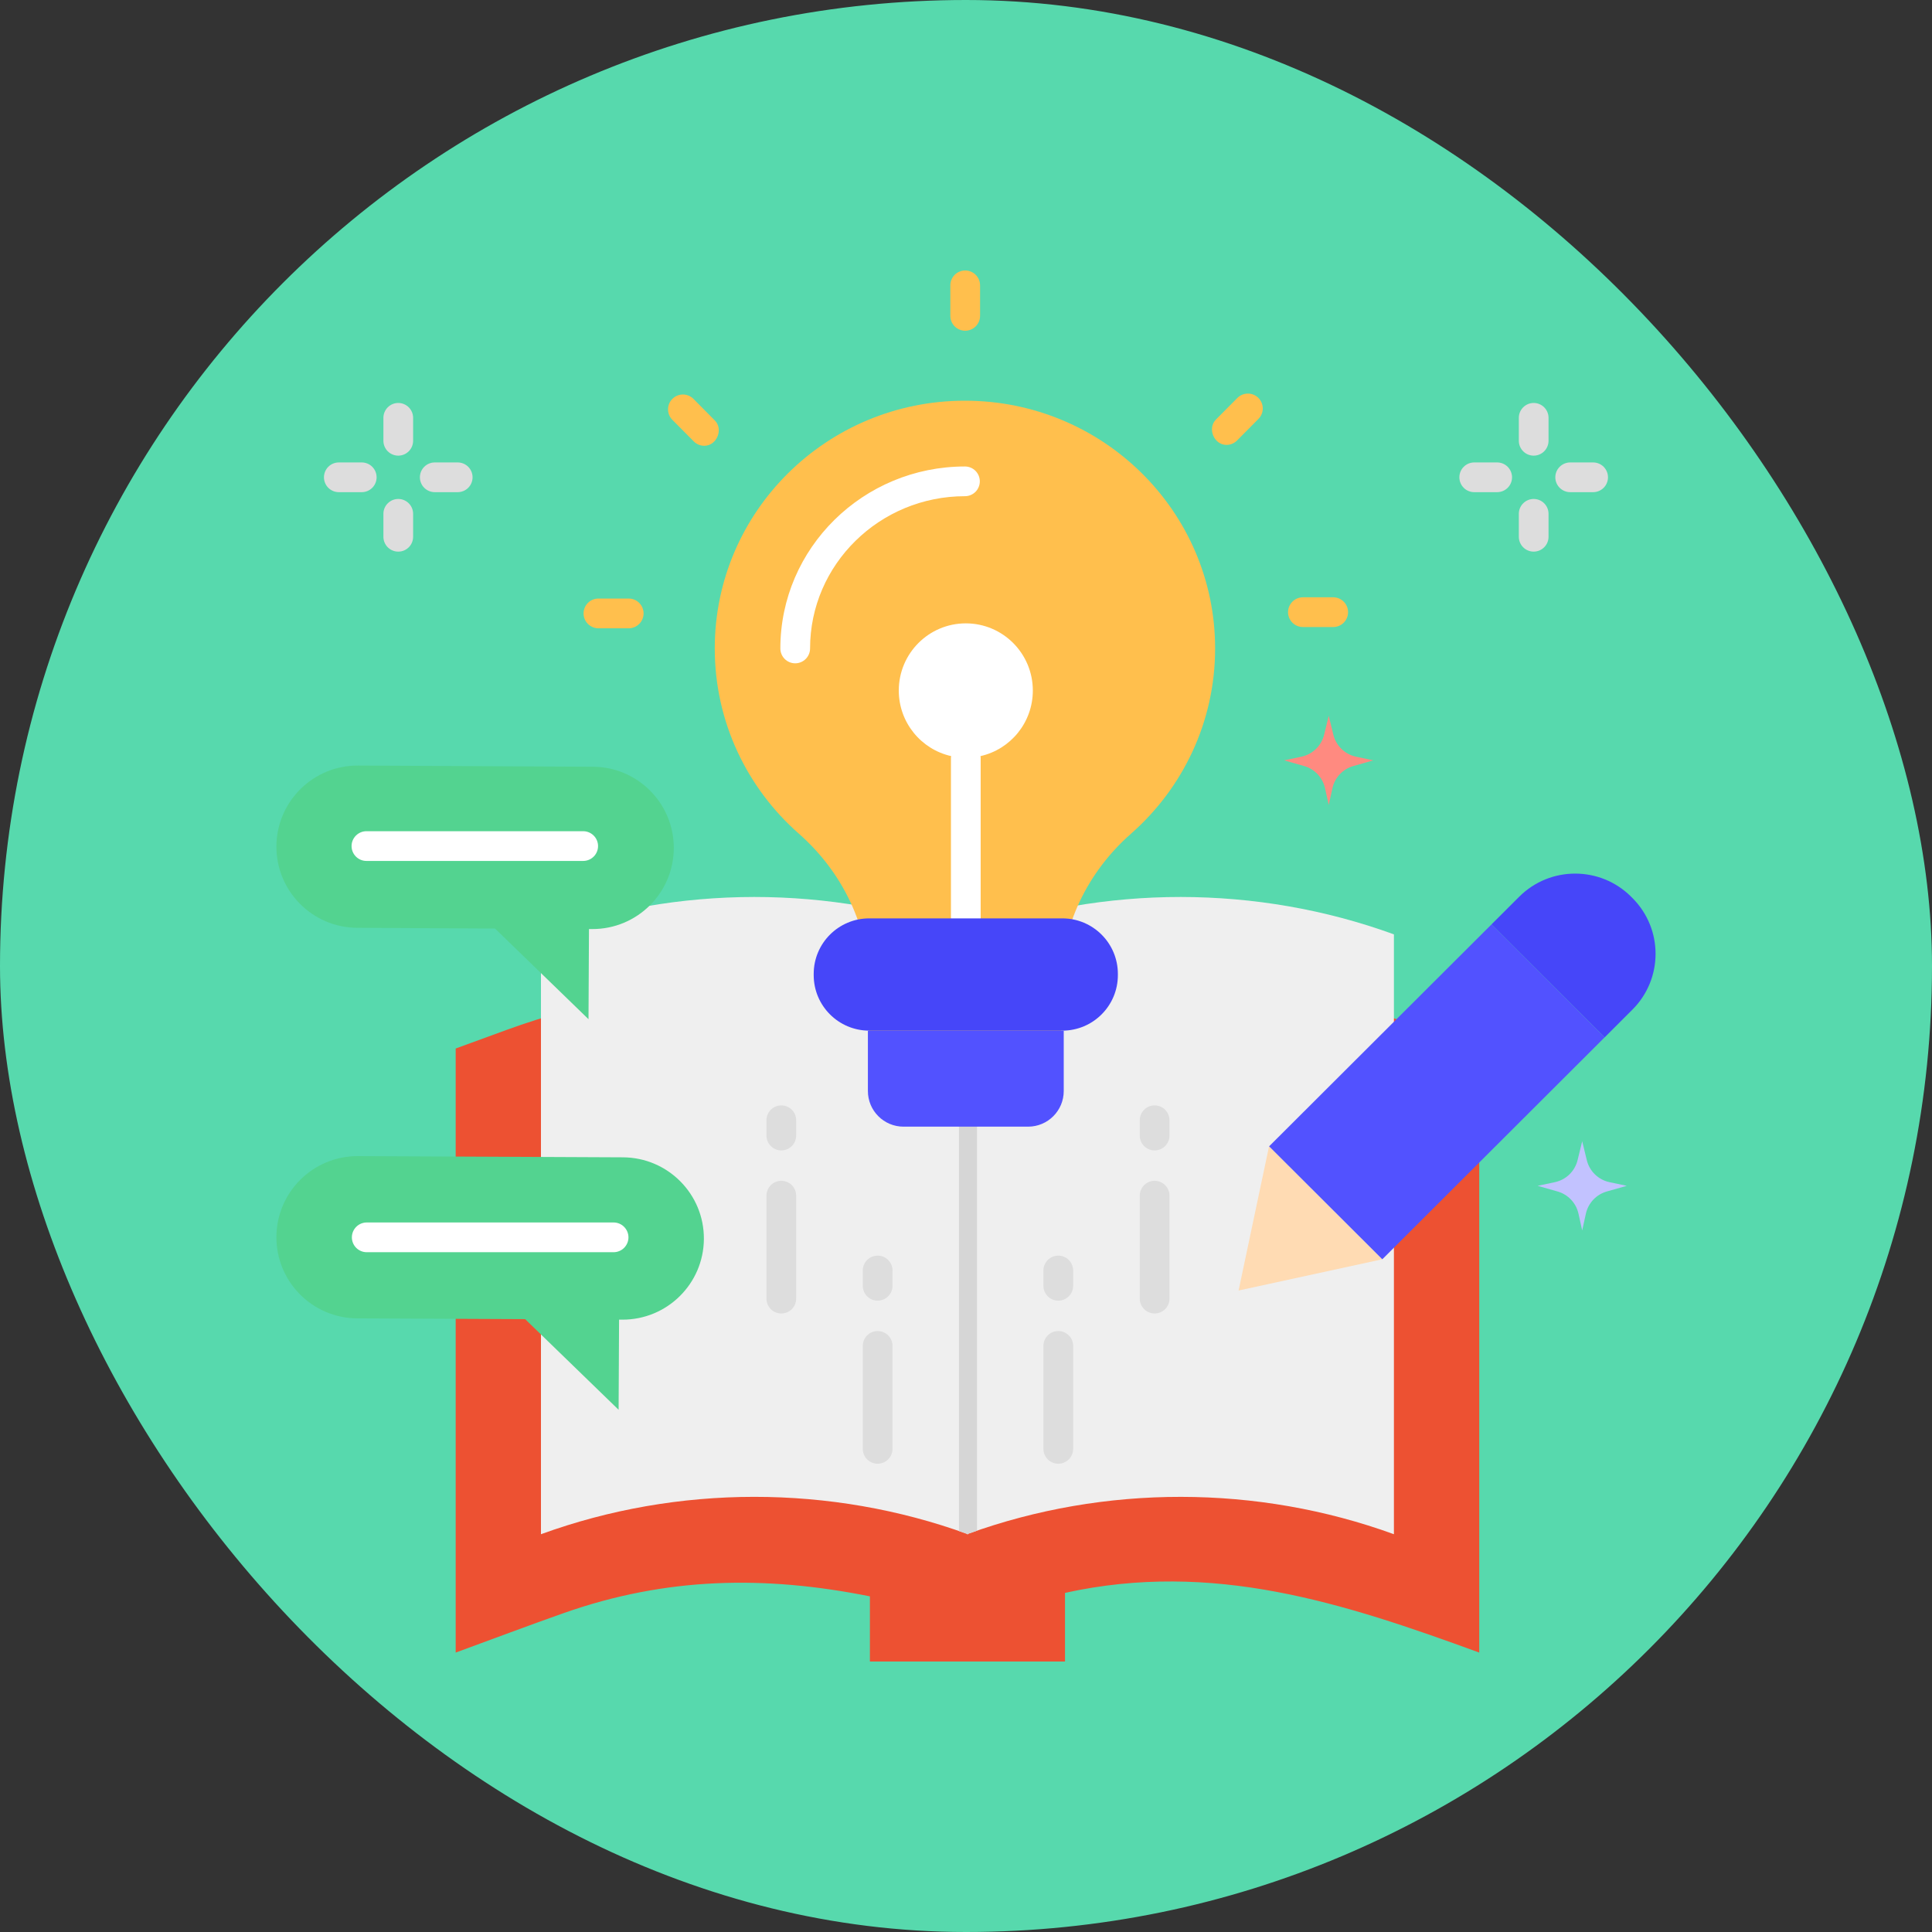 <svg width="100" height="100" viewBox="0 0 100 100" fill="none" xmlns="http://www.w3.org/2000/svg">
<rect x="0" y="0" width="100" height="100" fill="#333333" stroke="none"/>
<rect width="100" height="100" rx="50" fill="#57D9AD"/>
<g clip-path="url(#clip0_314_45)">
<path d="M73.934 53.309C69.884 51.829 65.617 51.078 61.251 51.078C57.424 51.078 53.672 51.655 50.075 52.795C46.479 51.655 42.727 51.078 38.9 51.078C34.534 51.078 30.267 51.829 26.217 53.309L23.586 54.271V85.537C25.45 84.856 27.307 84.153 29.178 83.493C34.47 81.628 39.575 81.535 45.026 82.627V86H55.125V82.447C62.78 80.763 69.505 82.957 76.565 85.537V54.271L73.934 53.309Z" fill="#ED5132"/>
<path d="M50.075 48.352C42.993 45.783 35.079 45.786 28 48.362V79.411C35.079 76.835 42.993 76.832 50.075 79.401C50.065 79.404 50.055 79.407 50.045 79.411H50.104V79.391C57.178 76.833 65.08 76.839 72.149 79.411V48.362C65.07 45.786 57.156 45.783 50.075 48.352Z" fill="#EFEFEF"/>
<path d="M50.075 48.351C49.929 48.298 49.782 48.248 49.635 48.197V79.246C49.782 79.297 49.928 79.347 50.075 79.4C50.065 79.403 50.055 79.406 50.045 79.41H50.104V79.39C50.259 79.334 50.414 79.281 50.57 79.227V48.178C50.404 48.235 50.239 48.292 50.075 48.351Z" fill="#D6D6D6"/>
<path d="M45.427 75.762C45.223 75.762 45.028 75.681 44.883 75.537C44.739 75.393 44.658 75.197 44.658 74.993V69.663C44.658 69.459 44.739 69.263 44.883 69.119C45.028 68.975 45.223 68.894 45.427 68.894C45.631 68.894 45.827 68.975 45.971 69.119C46.116 69.263 46.197 69.459 46.197 69.663V74.993C46.197 75.197 46.116 75.393 45.971 75.537C45.827 75.681 45.631 75.762 45.427 75.762ZM45.427 67.322C45.223 67.322 45.028 67.241 44.883 67.097C44.739 66.952 44.658 66.757 44.658 66.553V65.76C44.658 65.556 44.739 65.361 44.883 65.216C45.028 65.072 45.223 64.991 45.427 64.991C45.631 64.991 45.827 65.072 45.971 65.216C46.116 65.361 46.197 65.556 46.197 65.76V66.553C46.197 66.757 46.116 66.952 45.971 67.097C45.827 67.241 45.631 67.322 45.427 67.322ZM54.777 75.762C54.573 75.762 54.377 75.681 54.233 75.537C54.089 75.393 54.007 75.197 54.007 74.993V69.663C54.007 69.459 54.089 69.263 54.233 69.119C54.377 68.975 54.573 68.894 54.777 68.894C54.981 68.894 55.176 68.975 55.321 69.119C55.465 69.263 55.546 69.459 55.546 69.663V74.993C55.546 75.197 55.465 75.393 55.321 75.537C55.176 75.681 54.981 75.762 54.777 75.762ZM54.777 67.322C54.573 67.322 54.377 67.241 54.233 67.097C54.089 66.952 54.007 66.757 54.007 66.553V65.76C54.007 65.556 54.089 65.361 54.233 65.216C54.377 65.072 54.573 64.991 54.777 64.991C54.981 64.991 55.176 65.072 55.321 65.216C55.465 65.361 55.546 65.556 55.546 65.76V66.553C55.546 66.757 55.465 66.952 55.321 67.097C55.176 67.241 54.981 67.322 54.777 67.322ZM59.763 67.986C59.559 67.986 59.363 67.905 59.219 67.761C59.075 67.617 58.994 67.421 58.994 67.217V61.887C58.994 61.683 59.075 61.487 59.219 61.343C59.363 61.199 59.559 61.118 59.763 61.118C59.967 61.118 60.163 61.199 60.307 61.343C60.451 61.487 60.532 61.683 60.532 61.887V67.217C60.532 67.421 60.451 67.617 60.307 67.761C60.163 67.905 59.967 67.986 59.763 67.986ZM59.763 59.546C59.559 59.546 59.363 59.465 59.219 59.32C59.075 59.176 58.994 58.98 58.994 58.776V57.984C58.994 57.78 59.075 57.584 59.219 57.44C59.363 57.296 59.559 57.215 59.763 57.215C59.967 57.215 60.163 57.296 60.307 57.44C60.451 57.584 60.532 57.78 60.532 57.984V58.776C60.532 58.98 60.451 59.176 60.307 59.32C60.163 59.465 59.967 59.546 59.763 59.546ZM40.441 67.986C40.237 67.986 40.041 67.905 39.897 67.761C39.753 67.617 39.672 67.421 39.672 67.217V61.887C39.672 61.683 39.753 61.487 39.897 61.343C40.041 61.199 40.237 61.118 40.441 61.118C40.645 61.118 40.841 61.199 40.985 61.343C41.129 61.487 41.21 61.683 41.21 61.887V67.217C41.21 67.421 41.129 67.617 40.985 67.761C40.841 67.905 40.645 67.986 40.441 67.986ZM40.441 59.546C40.237 59.546 40.041 59.465 39.897 59.32C39.753 59.176 39.672 58.98 39.672 58.776V57.984C39.672 57.78 39.753 57.584 39.897 57.44C40.041 57.296 40.237 57.215 40.441 57.215C40.645 57.215 40.841 57.296 40.985 57.44C41.129 57.584 41.21 57.78 41.21 57.984V58.776C41.21 58.98 41.129 59.176 40.985 59.32C40.841 59.465 40.645 59.546 40.441 59.546Z" fill="#DDDDDD"/>
<path d="M36.433 64.13C36.418 66.446 34.529 68.313 32.209 68.305L32.043 68.304L32.019 72.97L27.182 68.279L18.494 68.239C16.168 68.228 14.292 66.335 14.307 64.013C14.322 61.696 16.213 59.829 18.533 59.84L32.242 59.903C34.57 59.913 36.448 61.807 36.433 64.13Z" fill="#53D390"/>
<path d="M31.759 64.814H18.982C18.778 64.814 18.582 64.733 18.438 64.589C18.294 64.444 18.213 64.249 18.213 64.045C18.213 63.841 18.294 63.645 18.438 63.501C18.582 63.356 18.778 63.275 18.982 63.275H31.759C31.963 63.275 32.159 63.356 32.303 63.501C32.447 63.645 32.529 63.841 32.529 64.045C32.529 64.249 32.447 64.444 32.303 64.589C32.159 64.733 31.963 64.814 31.759 64.814Z" fill="white"/>
<path d="M34.875 43.913C34.86 46.229 32.971 48.096 30.651 48.088L30.485 48.087L30.461 52.753L25.623 48.062L18.492 48.024C16.167 48.012 14.292 46.119 14.307 43.798C14.322 41.481 16.214 39.613 18.535 39.625L30.684 39.686C33.012 39.696 34.889 41.59 34.875 43.913Z" fill="#53D390"/>
<path d="M30.185 44.562H18.966C18.762 44.562 18.567 44.481 18.423 44.337C18.278 44.192 18.197 43.997 18.197 43.793C18.197 43.589 18.278 43.393 18.423 43.249C18.567 43.105 18.762 43.023 18.966 43.023H30.185C30.389 43.023 30.585 43.105 30.729 43.249C30.874 43.393 30.955 43.589 30.955 43.793C30.955 43.997 30.874 44.192 30.729 44.337C30.585 44.481 30.389 44.562 30.185 44.562Z" fill="white"/>
<path d="M78.633 46.415L77.197 47.848L83.055 53.695L84.491 52.261C86.092 50.664 86.092 48.075 84.491 46.478L84.428 46.415C82.828 44.818 80.234 44.818 78.633 46.415Z" fill="#4646F9"/>
<path d="M62.894 33.563C62.894 26.481 57.097 20.74 49.945 20.74C42.794 20.74 36.996 26.481 36.996 33.563C36.996 37.378 38.679 40.803 41.349 43.152C43.612 45.142 44.983 47.966 44.983 50.993V53.923H54.908V50.993C54.908 47.966 56.278 45.142 58.541 43.152C61.212 40.803 62.894 37.378 62.894 33.563Z" fill="#FFBF4D"/>
<path d="M41.16 34.333C40.956 34.333 40.76 34.252 40.616 34.107C40.472 33.963 40.391 33.767 40.391 33.563C40.391 28.37 44.677 24.145 49.946 24.145C50.15 24.145 50.346 24.226 50.49 24.37C50.634 24.514 50.715 24.71 50.715 24.914C50.715 25.118 50.634 25.313 50.49 25.458C50.346 25.602 50.15 25.683 49.946 25.683C45.526 25.683 41.929 29.218 41.929 33.563C41.929 33.767 41.848 33.963 41.704 34.107C41.559 34.252 41.364 34.333 41.16 34.333ZM53.459 35.742C53.459 33.822 51.906 32.265 49.99 32.265C48.074 32.265 46.521 33.822 46.521 35.742C46.521 37.401 47.68 38.788 49.23 39.136C49.227 39.164 49.221 39.191 49.221 39.22V47.534C49.221 47.738 49.302 47.934 49.446 48.078C49.59 48.222 49.786 48.303 49.99 48.303C50.194 48.303 50.39 48.222 50.534 48.078C50.678 47.934 50.759 47.738 50.759 47.534V39.22C50.759 39.191 50.754 39.164 50.751 39.136C52.301 38.788 53.459 37.401 53.459 35.742Z" fill="white"/>
<path d="M54.986 47.535H44.991C43.404 47.535 42.117 48.822 42.117 50.409V50.472C42.117 52.059 43.404 53.346 44.991 53.346H54.986C56.574 53.346 57.861 52.059 57.861 50.472V50.409C57.861 48.822 56.574 47.535 54.986 47.535Z" fill="#4646F9"/>
<path d="M55.059 53.346H44.922V56.47C44.922 57.489 45.748 58.316 46.768 58.316H53.213C54.233 58.316 55.059 57.489 55.059 56.47V53.346Z" fill="#5252FF"/>
<path d="M49.959 17.119C49.755 17.119 49.559 17.037 49.414 16.893C49.27 16.749 49.189 16.553 49.189 16.349V14.769C49.189 14.565 49.27 14.37 49.414 14.225C49.559 14.081 49.755 14 49.959 14C50.163 14 50.358 14.081 50.502 14.225C50.647 14.37 50.728 14.565 50.728 14.769V16.349C50.728 16.553 50.647 16.749 50.502 16.893C50.358 17.037 50.163 17.119 49.959 17.119ZM36.454 23.074C36.353 23.074 36.252 23.054 36.158 23.015C36.065 22.976 35.98 22.919 35.908 22.846L34.8 21.729C34.656 21.584 34.577 21.389 34.578 21.185C34.578 20.981 34.66 20.786 34.805 20.643C34.95 20.499 35.145 20.419 35.349 20.419C35.553 20.42 35.748 20.501 35.892 20.645L37 21.763C37.455 22.221 37.098 23.074 36.454 23.074ZM32.542 32.52H30.974C30.77 32.52 30.575 32.438 30.43 32.294C30.286 32.15 30.205 31.954 30.205 31.75C30.205 31.546 30.286 31.351 30.43 31.206C30.575 31.062 30.77 30.981 30.974 30.981H32.542C32.746 30.981 32.942 31.062 33.086 31.206C33.23 31.351 33.312 31.546 33.312 31.75C33.312 31.954 33.23 32.15 33.086 32.294C32.942 32.438 32.746 32.52 32.542 32.52ZM69.007 32.455H67.439C67.235 32.455 67.039 32.374 66.895 32.23C66.751 32.085 66.669 31.89 66.669 31.686C66.669 31.482 66.751 31.286 66.895 31.142C67.039 30.997 67.235 30.916 67.439 30.916H69.007C69.211 30.916 69.406 30.997 69.551 31.142C69.695 31.286 69.776 31.482 69.776 31.686C69.776 31.89 69.695 32.085 69.551 32.23C69.406 32.374 69.211 32.455 69.007 32.455ZM63.481 23.028C62.837 23.028 62.481 22.175 62.935 21.717L64.044 20.6C64.115 20.528 64.2 20.471 64.293 20.432C64.386 20.392 64.487 20.372 64.588 20.372C64.689 20.371 64.789 20.39 64.883 20.429C64.976 20.467 65.061 20.523 65.133 20.595C65.205 20.666 65.262 20.751 65.301 20.844C65.34 20.937 65.36 21.037 65.361 21.139C65.361 21.24 65.341 21.34 65.303 21.433C65.264 21.527 65.208 21.612 65.136 21.684L64.028 22.801C63.956 22.873 63.871 22.93 63.777 22.969C63.684 23.008 63.583 23.028 63.481 23.028Z" fill="#FFBF4D"/>
<path d="M65.684 59.339L64.109 66.797L71.548 65.18L65.689 59.334L65.684 59.339Z" fill="#FFDBB3"/>
<path d="M83.055 53.694L77.198 47.848L65.689 59.334L71.548 65.18L83.055 53.694Z" fill="#5252FF"/>
<path d="M79.383 23.584C79.179 23.584 78.983 23.503 78.839 23.358C78.695 23.214 78.614 23.018 78.614 22.814V21.627C78.614 21.423 78.695 21.227 78.839 21.083C78.983 20.939 79.179 20.857 79.383 20.857C79.587 20.857 79.783 20.939 79.927 21.083C80.071 21.227 80.152 21.423 80.152 21.627V22.814C80.152 23.018 80.071 23.214 79.927 23.358C79.783 23.503 79.587 23.584 79.383 23.584ZM79.383 28.552C79.179 28.552 78.983 28.471 78.839 28.327C78.695 28.183 78.614 27.987 78.614 27.783V26.595C78.614 26.391 78.695 26.196 78.839 26.052C78.983 25.907 79.179 25.826 79.383 25.826C79.587 25.826 79.783 25.907 79.927 26.052C80.071 26.196 80.152 26.391 80.152 26.595V27.783C80.152 27.987 80.071 28.183 79.927 28.327C79.783 28.471 79.587 28.552 79.383 28.552ZM82.46 25.474H81.273C81.069 25.474 80.873 25.393 80.729 25.249C80.585 25.105 80.503 24.909 80.503 24.705C80.503 24.501 80.585 24.305 80.729 24.161C80.873 24.017 81.069 23.936 81.273 23.936H82.46C82.664 23.936 82.86 24.017 83.004 24.161C83.148 24.305 83.229 24.501 83.229 24.705C83.229 24.909 83.148 25.105 83.004 25.249C82.86 25.393 82.664 25.474 82.46 25.474ZM77.493 25.474H76.306C76.102 25.474 75.906 25.393 75.762 25.249C75.618 25.105 75.537 24.909 75.537 24.705C75.537 24.501 75.618 24.305 75.762 24.161C75.906 24.017 76.102 23.936 76.306 23.936H77.493C77.697 23.936 77.893 24.017 78.037 24.161C78.181 24.305 78.263 24.501 78.263 24.705C78.263 24.909 78.181 25.105 78.037 25.249C77.893 25.393 77.697 25.474 77.493 25.474ZM20.614 23.584C20.41 23.584 20.214 23.503 20.07 23.358C19.925 23.214 19.845 23.018 19.845 22.814V21.627C19.845 21.423 19.925 21.227 20.07 21.083C20.214 20.939 20.41 20.857 20.614 20.857C20.818 20.857 21.013 20.939 21.158 21.083C21.302 21.227 21.383 21.423 21.383 21.627V22.814C21.383 22.915 21.363 23.015 21.324 23.109C21.286 23.202 21.229 23.287 21.158 23.358C21.086 23.43 21.001 23.486 20.908 23.525C20.815 23.564 20.715 23.584 20.614 23.584ZM20.614 28.552C20.41 28.552 20.214 28.471 20.07 28.327C19.925 28.183 19.845 27.987 19.845 27.783V26.595C19.845 26.391 19.925 26.196 20.07 26.052C20.214 25.907 20.41 25.826 20.614 25.826C20.818 25.826 21.013 25.907 21.158 26.052C21.302 26.196 21.383 26.391 21.383 26.595V27.783C21.383 27.884 21.363 27.984 21.324 28.078C21.286 28.171 21.229 28.256 21.158 28.327C21.086 28.399 21.001 28.455 20.908 28.494C20.815 28.533 20.715 28.552 20.614 28.552ZM23.691 25.474H22.503C22.299 25.474 22.104 25.393 21.959 25.249C21.815 25.105 21.734 24.909 21.734 24.705C21.734 24.501 21.815 24.305 21.959 24.161C22.104 24.017 22.299 23.936 22.503 23.936H23.691C23.895 23.936 24.09 24.017 24.235 24.161C24.379 24.305 24.46 24.501 24.46 24.705C24.46 24.909 24.379 25.105 24.235 25.249C24.09 25.393 23.895 25.474 23.691 25.474ZM18.724 25.474H17.537C17.333 25.474 17.137 25.393 16.993 25.249C16.849 25.105 16.768 24.909 16.768 24.705C16.768 24.501 16.849 24.305 16.993 24.161C17.137 24.017 17.333 23.936 17.537 23.936H18.724C18.928 23.936 19.124 24.017 19.268 24.161C19.412 24.305 19.493 24.501 19.493 24.705C19.493 24.909 19.412 25.105 19.268 25.249C19.124 25.393 18.928 25.474 18.724 25.474Z" fill="#DDDDDD"/>
<path d="M80.48 61.189L79.586 61.378L80.62 61.671C80.887 61.747 81.129 61.894 81.319 62.096C81.51 62.298 81.642 62.548 81.702 62.819L81.894 63.686L82.085 62.819C82.145 62.548 82.278 62.298 82.468 62.096C82.659 61.894 82.9 61.747 83.168 61.671L84.201 61.378L83.308 61.189C83.024 61.129 82.763 60.989 82.555 60.788C82.347 60.586 82.2 60.329 82.132 60.047L81.894 59.07L81.656 60.047C81.587 60.329 81.44 60.586 81.232 60.788C81.024 60.989 80.763 61.129 80.48 61.189Z" fill="#C2C2FF"/>
<path d="M67.361 39.167L66.467 39.356L67.501 39.65C67.768 39.725 68.009 39.872 68.2 40.074C68.391 40.276 68.523 40.526 68.583 40.798L68.775 41.664L68.966 40.798C69.026 40.526 69.158 40.276 69.349 40.074C69.54 39.872 69.781 39.725 70.049 39.65L71.082 39.356L70.188 39.167C69.905 39.107 69.644 38.968 69.436 38.766C69.228 38.564 69.081 38.308 69.013 38.026L68.775 37.049L68.537 38.026C68.468 38.308 68.321 38.564 68.113 38.766C67.905 38.968 67.644 39.107 67.361 39.167Z" fill="#FF8A80"/>
</g>
<defs>
<clipPath id="clip0_314_45">
<rect width="72" height="72" fill="white" transform="translate(14 14)"/>
</clipPath>
</defs>
</svg>
